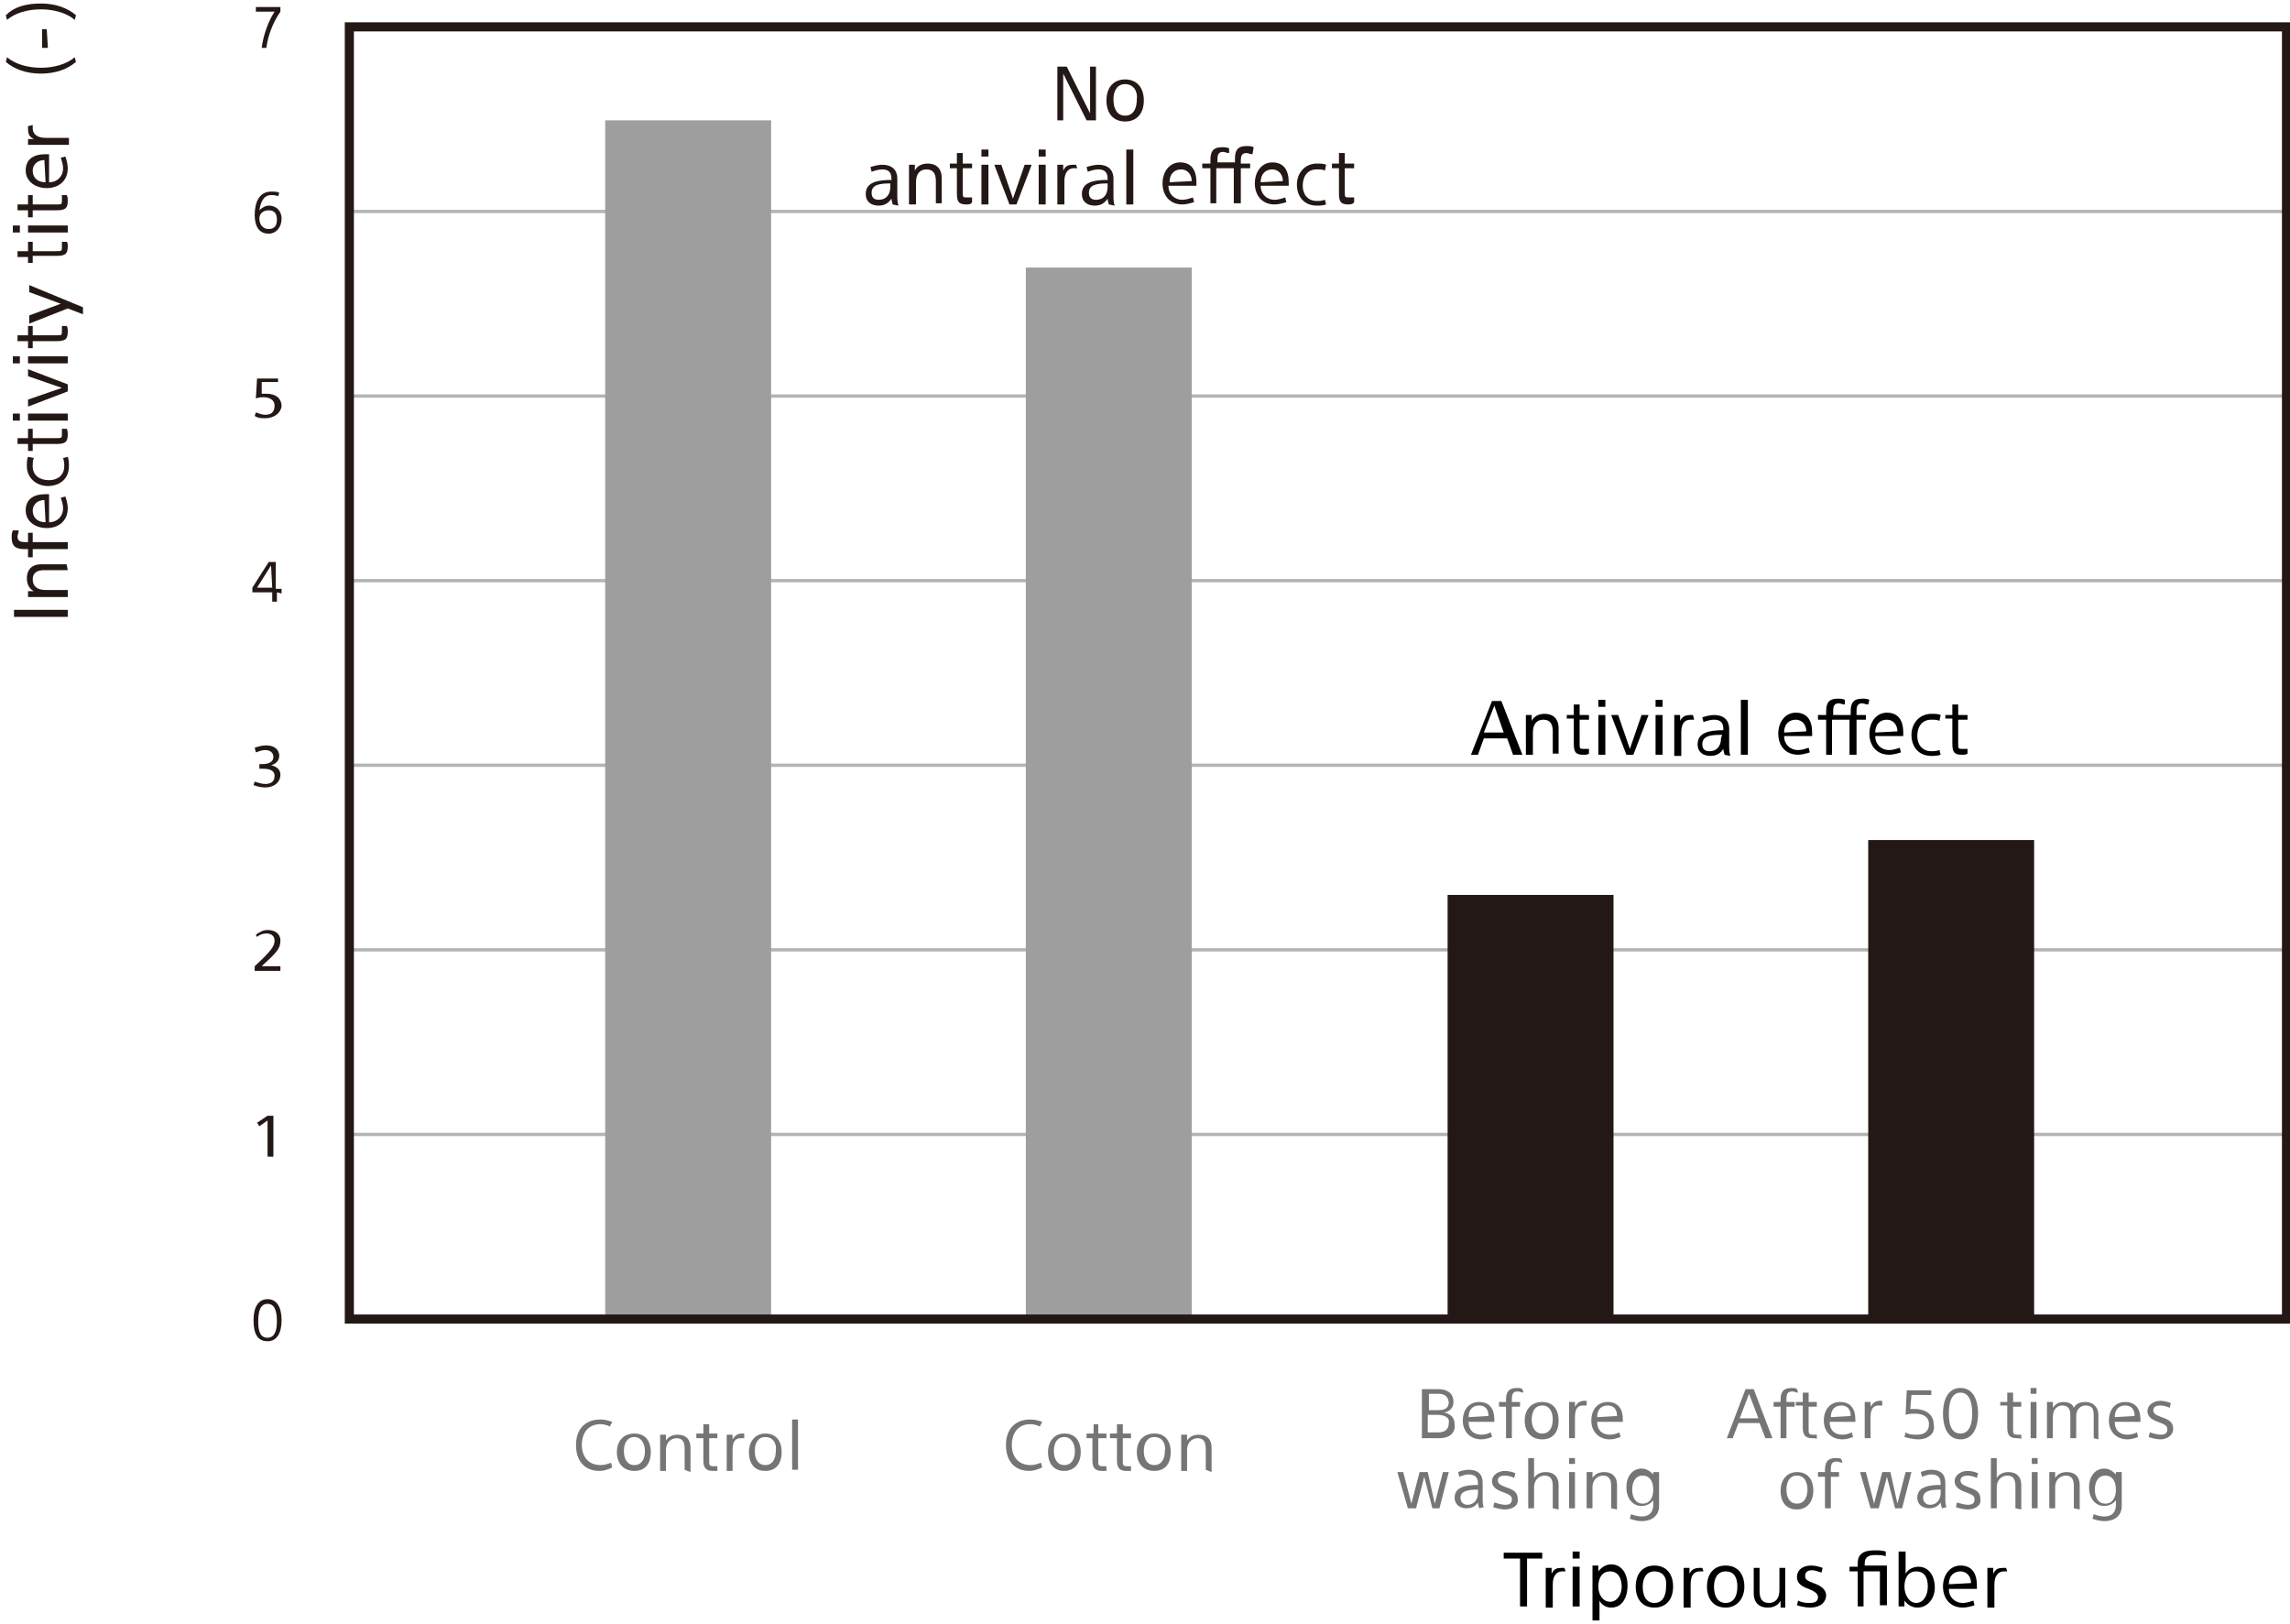 <?xml version="1.0" encoding="utf-8"?>
<!-- Generator: Adobe Illustrator 25.4.1, SVG Export Plug-In . SVG Version: 6.00 Build 0)  -->
<svg version="1.1" id="レイヤー_1" xmlns="http://www.w3.org/2000/svg" xmlns:xlink="http://www.w3.org/1999/xlink" x="0px"
	 y="0px" width="196px" height="139px" viewBox="0 0 196 139" style="enable-background:new 0 0 196 139;" xml:space="preserve">
<style type="text/css">
	.st0{fill:none;stroke:#231815;stroke-width:0.283;stroke-miterlimit:10;}
	.st1{fill:none;stroke:#B4B4B5;stroke-width:0.283;stroke-miterlimit:10;}
	.st2{fill:#231815;}
	.st3{fill:#9E9E9F;}
	.st4{fill:none;stroke:#231815;stroke-width:0.779;stroke-miterlimit:10;}
	.st5{fill:#757575;}
	.st6{enable-background:new    ;}
</style>
<line class="st0" x1="29.9" y1="2.3" x2="195.7" y2="2.3"/>
<line class="st1" x1="29.9" y1="18.1" x2="195.7" y2="18.1"/>
<line class="st1" x1="29.9" y1="33.9" x2="195.7" y2="33.9"/>
<line class="st1" x1="29.9" y1="49.7" x2="195.7" y2="49.7"/>
<line class="st1" x1="29.9" y1="65.5" x2="195.7" y2="65.5"/>
<line class="st1" x1="29.9" y1="81.3" x2="195.7" y2="81.3"/>
<line class="st1" x1="29.9" y1="97.1" x2="195.7" y2="97.1"/>
<line class="st0" x1="29.9" y1="112.9" x2="195.7" y2="112.9"/>
<rect x="159.9" y="71.9" class="st2" width="14.2" height="40.9"/>
<rect x="123.9" y="76.6" class="st2" width="14.2" height="36.2"/>
<rect x="87.8" y="22.9" class="st3" width="14.2" height="89.9"/>
<rect x="51.8" y="10.3" class="st3" width="14.2" height="102.5"/>
<rect x="29.9" y="2.3" class="st4" width="165.8" height="110.6"/>
<g>
	<path class="st2" d="M22.8,4.1h-0.4c0.1-0.9,0.5-2.2,1.1-3.1h-1.6V0.6H24V1C23.3,2,22.9,3.2,22.8,4.1z"/>
</g>
<g>
	<path class="st2" d="M23,20c-1,0-1.2-0.9-1.2-1.6c0-1.1,0.4-2,1.4-2c0.3,0,0.5,0,0.7,0.1l-0.1,0.3c-0.2-0.1-0.4-0.1-0.6-0.1
		c-0.7,0-0.9,0.7-1,1.3l0,0c0.2-0.2,0.5-0.4,0.8-0.4c0.7,0,1.1,0.5,1.1,1.1C24.1,19.5,23.6,20,23,20z M23,18c-0.5,0-0.8,0.3-0.8,0.7
		c0,0.4,0.2,0.9,0.8,0.9c0.5,0,0.7-0.3,0.7-0.8C23.7,18.3,23.5,18,23,18z"/>
</g>
<g>
	<path class="st2" d="M22.7,35.8c-0.3,0-0.6,0-0.9-0.2l0.1-0.3c0.3,0.1,0.5,0.2,0.8,0.2c0.5,0,0.8-0.2,0.8-0.8
		c0-0.5-0.5-0.7-0.9-0.7c-0.2,0-0.4,0-0.7,0.1l0.1-1.7h1.8v0.3h-1.4v1c0.2,0,0.3,0,0.4,0c0.7,0,1.3,0.3,1.3,1.1
		C24,35.4,23.4,35.8,22.7,35.8z"/>
</g>
<g>
	<path class="st2" d="M23.7,50.7v0.8h-0.4v-0.8h-1.7v-0.4l1.4-2.2h0.6v2.3h0.5v0.4L23.7,50.7L23.7,50.7z M23.2,48.4L23.2,48.4
		L22,50.3h1.3L23.2,48.4L23.2,48.4z"/>
</g>
<g>
	<path class="st2" d="M22.7,67.4c-0.4,0-0.7-0.1-1-0.2l0.1-0.3c0.3,0.1,0.6,0.2,0.9,0.2c0.5,0,0.8-0.2,0.8-0.7s-0.5-0.6-1-0.6h-0.3
		v-0.4h0.3c0.5,0,0.9-0.2,0.9-0.6s-0.3-0.6-0.7-0.6c-0.3,0-0.5,0.1-0.8,0.2L21.8,64c0.3-0.1,0.6-0.2,1-0.2c0.6,0,1.1,0.3,1.1,0.9
		c0,0.4-0.3,0.7-0.7,0.8l0,0c0.5,0.1,0.8,0.4,0.8,0.8C24,67,23.4,67.4,22.7,67.4z"/>
</g>
<g>
	<path class="st2" d="M21.8,83.1v-0.4c1.4-1.3,1.7-1.7,1.7-2.2c0-0.4-0.3-0.6-0.7-0.6c-0.3,0-0.6,0.1-0.8,0.3L21.9,80
		c0.3-0.2,0.6-0.4,1-0.4c0.6,0,1.1,0.3,1.1,0.9c0,0.7-0.3,1-1.6,2.2H24v0.4H21.8L21.8,83.1z"/>
</g>
<g>
	<path class="st2" d="M22.9,99v-3.1l-0.7,0.5L22,96.1l0.9-0.6h0.5V99H22.9z"/>
</g>
<g>
	<path class="st2" d="M22.9,114.8c-0.9,0-1.2-0.7-1.2-1.8c0-1.1,0.4-1.8,1.2-1.8c0.8,0,1.2,0.7,1.2,1.8
		C24.1,114.1,23.7,114.8,22.9,114.8z M22.9,111.6c-0.6,0-0.8,0.6-0.8,1.5s0.2,1.4,0.8,1.4c0.6,0,0.8-0.6,0.8-1.4
		C23.7,112.2,23.5,111.6,22.9,111.6z"/>
</g>
<g>
	<path class="st2" d="M5.8,52.8H1.2v-0.6h4.6V52.8L5.8,52.8z"/>
	<path class="st2" d="M5.8,48.8h-2c-0.6,0-1,0.2-1,0.8c0,0.5,0.3,0.9,1.1,0.9h1.9v0.6H2.4v-0.5h0.5l0,0c-0.4-0.2-0.6-0.6-0.6-1.1
		c0-0.8,0.5-1.2,1.2-1.2h2.2L5.8,48.8L5.8,48.8z"/>
	<path class="st2" d="M1.6,45.4c0,0.2-0.1,0.4-0.1,0.5c0,0.4,0.2,0.5,0.7,0.5h0.2v-0.8h0.4v0.8h3V47h-3v0.7H2.4V47H2.1
		C1.4,47,1,46.8,1,46c0-0.2,0-0.4,0.1-0.6H1.6z"/>
	<path class="st2" d="M4.2,44.7c0.7,0,1.2-0.5,1.2-1.2c0-0.3-0.1-0.6-0.2-0.9l0.4-0.1c0.1,0.3,0.2,0.7,0.2,1c0,1.1-0.8,1.7-1.8,1.7
		s-1.8-0.6-1.8-1.5c0-1,0.7-1.4,1.7-1.4h0.3V44.7L4.2,44.7z M3.8,42.8c-0.6,0-1,0.4-1,0.9c0,0.6,0.4,1,1.1,1L3.8,42.8L3.8,42.8z"/>
	<path class="st2" d="M2.9,39.2c-0.1,0.2-0.1,0.4-0.1,0.7c0,0.8,0.6,1.2,1.4,1.2c0.7,0,1.3-0.4,1.3-1.2c0-0.2,0-0.4-0.1-0.7l0.4-0.1
		c0.1,0.3,0.1,0.5,0.1,0.8c0,1.1-0.8,1.7-1.8,1.7s-1.8-0.7-1.8-1.7c0-0.3,0-0.6,0.1-0.8L2.9,39.2z"/>
	<path class="st2" d="M5.8,37.2c0,0.7-0.3,0.8-1,0.8h-2v0.6H2.4V38H1.5v-0.5h0.9v-0.8h0.4v0.8h2c0.5,0,0.5,0,0.5-0.4
		c0-0.2,0-0.2,0-0.4h0.4C5.8,36.8,5.8,37.1,5.8,37.2z"/>
	<path class="st2" d="M1.7,36H1.1v-0.6h0.6V36L1.7,36z M5.8,36H2.4v-0.6h3.4V36z"/>
	<path class="st2" d="M5.8,32.9v0.6l-3.4,1.3v-0.6l2.9-1l0,0l-2.9-1v-0.6L5.8,32.9z"/>
	<path class="st2" d="M1.7,31.1H1.1v-0.6h0.6V31.1L1.7,31.1z M5.8,31.1H2.4v-0.6h3.4V31.1z"/>
	<path class="st2" d="M5.8,28.4c0,0.7-0.3,0.8-1,0.8h-2v0.6H2.4v-0.6H1.5v-0.5h0.9v-0.8h0.4v0.8h2c0.5,0,0.5,0,0.5-0.4
		c0-0.1,0-0.2,0-0.4h0.4C5.8,28,5.8,28.2,5.8,28.4z"/>
	<path class="st2" d="M7.1,26.3v0.6l-1.3-0.5l-3.3,1.3V27l2.7-1l0,0l-2.7-1v-0.6L7.1,26.3z"/>
	<path class="st2" d="M5.8,21.1c0,0.7-0.3,0.8-1,0.8h-2v0.6H2.4V22H1.5v-0.5h0.9v-0.8h0.4v0.8h2c0.5,0,0.5,0,0.5-0.4
		c0-0.1,0-0.2,0-0.4h0.4C5.8,20.7,5.8,21,5.8,21.1z"/>
	<path class="st2" d="M1.7,19.9H1.1v-0.6h0.6V19.9L1.7,19.9z M5.8,19.9H2.4v-0.6h3.4V19.9z"/>
	<path class="st2" d="M5.8,17.2c0,0.7-0.3,0.8-1,0.8h-2v0.6H2.4V18H1.5v-0.5h0.9v-0.8h0.4v0.8h2c0.5,0,0.5,0,0.5-0.4
		c0-0.1,0-0.2,0-0.4h0.4C5.8,16.8,5.8,17.1,5.8,17.2z"/>
	<path class="st2" d="M4.2,15.6c0.7,0,1.2-0.5,1.2-1.2c0-0.3-0.1-0.6-0.2-0.9l0.4-0.1c0.1,0.3,0.2,0.7,0.2,1c0,1.1-0.8,1.7-1.8,1.7
		s-1.8-0.6-1.8-1.5c0-1,0.7-1.4,1.7-1.4h0.3V15.6L4.2,15.6z M3.8,13.7c-0.6,0-1,0.4-1,0.9c0,0.6,0.4,1,1.1,1L3.8,13.7L3.8,13.7z"/>
	<path class="st2" d="M2.8,10.7c0,0.1,0,0.2,0,0.3c0,0.4,0.3,0.8,1.1,0.8h2v0.6H2.4v-0.5h0.5l0,0c-0.4-0.2-0.5-0.4-0.5-0.9
		c0-0.1,0-0.1,0-0.2L2.8,10.7z"/>
	<path class="st2" d="M3.5,6.3c-1.3,0-2.3-0.4-3-1l0.1-0.4c0.7,0.6,1.8,0.9,2.9,0.9s2.2-0.3,2.9-0.9l0.1,0.4
		C5.8,5.9,4.8,6.3,3.5,6.3L3.5,6.3z"/>
	<path class="st2" d="M4.1,4.1H3.6V2.5H4L4.1,4.1L4.1,4.1z"/>
	<path class="st2" d="M3.5,0.3c1.3,0,2.3,0.4,3,1L6.4,1.7C5.7,1.1,4.6,0.8,3.5,0.8S1.3,1.1,0.6,1.7L0.5,1.3C1.2,0.6,2.2,0.3,3.5,0.3
		L3.5,0.3L3.5,0.3z"/>
</g>
<g>
	<path class="st2" d="M93,10.3l-2-4l0,0v4h-0.5V5.7h0.8l2,4l0,0v-4h0.5v4.6L93,10.3L93,10.3z"/>
	<path class="st2" d="M96.3,10.4c-1,0-1.6-0.7-1.6-1.8s0.6-1.8,1.6-1.8s1.6,0.7,1.6,1.8S97.3,10.4,96.3,10.4z M96.3,7.2
		c-0.7,0-1,0.6-1,1.3c0,0.8,0.3,1.4,1,1.4s1-0.6,1-1.4C97.4,7.8,97,7.2,96.3,7.2z"/>
	<path class="st2" d="M76.4,17.5c0-0.1-0.1-0.3-0.1-0.5l0,0c-0.2,0.3-0.5,0.6-1.1,0.6s-1.1-0.3-1.1-1c0-1,1-1.2,2.2-1.2v-0.1
		c0-0.6-0.3-0.8-0.8-0.8c-0.3,0-0.6,0.1-0.9,0.2l-0.1-0.4c0.3-0.1,0.7-0.2,1-0.2c0.8,0,1.3,0.4,1.3,1.2v1.5c0,0.2,0,0.5,0.1,0.8
		L76.4,17.5L76.4,17.5z M76.2,15.7L76.2,15.7c-0.9,0-1.6,0.1-1.6,0.8c0,0.4,0.2,0.6,0.6,0.6c0.7,0,1-0.5,1-1.1V15.7L76.2,15.7z"/>
	<path class="st2" d="M80.1,17.5v-2c0-0.6-0.2-1-0.8-1c-0.5,0-0.9,0.3-0.9,1.1v1.9h-0.6v-3.4h0.5v0.5l0,0c0.2-0.4,0.6-0.6,1.1-0.6
		c0.8,0,1.2,0.5,1.2,1.2v2.2h-0.5C80.1,17.4,80.1,17.5,80.1,17.5z"/>
	<path class="st2" d="M82.7,17.5c-0.7,0-0.8-0.3-0.8-1v-2.1h-0.6V14h0.6v-0.9h0.5V14h0.8v0.4h-0.8v2c0,0.5,0,0.5,0.4,0.5
		c0.2,0,0.2,0,0.4,0v0.4C83.1,17.5,82.9,17.5,82.7,17.5z"/>
	<path class="st2" d="M84,13.4v-0.6h0.6v0.6H84z M84,17.5v-3.4h0.6v3.4H84z"/>
	<path class="st2" d="M87,17.5h-0.6l-1.3-3.4h0.6l1,2.9l0,0l1-2.9h0.6L87,17.5z"/>
	<path class="st2" d="M88.9,13.4v-0.6h0.6v0.6H88.9z M88.9,17.5v-3.4h0.6v3.4H88.9z"/>
	<path class="st2" d="M92.2,14.4c-0.1,0-0.2,0-0.3,0c-0.4,0-0.8,0.3-0.8,1.1v2h-0.6v-3.4H91v0.5l0,0c0.2-0.4,0.4-0.5,0.9-0.5
		c0.1,0,0.1,0,0.2,0L92.2,14.4z"/>
	<path class="st2" d="M94.9,17.5c0-0.1-0.1-0.3-0.1-0.5l0,0c-0.2,0.3-0.5,0.6-1.1,0.6s-1.1-0.3-1.1-1c0-1,1-1.2,2.2-1.2v-0.1
		c0-0.6-0.3-0.8-0.8-0.8c-0.3,0-0.6,0.1-0.9,0.2L93,14.3c0.3-0.1,0.7-0.2,1-0.2c0.8,0,1.3,0.4,1.3,1.2v1.5c0,0.2,0,0.5,0.1,0.8
		L94.9,17.5L94.9,17.5z M94.8,15.7L94.8,15.7c-0.9,0-1.6,0.1-1.6,0.8c0,0.4,0.2,0.6,0.6,0.6c0.7,0,1-0.5,1-1.1V15.7L94.8,15.7z"/>
	<path class="st2" d="M96.4,17.5v-4.7H97v4.7H96.4z"/>
	<path class="st2" d="M100,15.9c0,0.7,0.5,1.2,1.2,1.2c0.3,0,0.6-0.1,0.9-0.2l0.1,0.4c-0.3,0.1-0.7,0.2-1,0.2
		c-1.1,0-1.7-0.8-1.7-1.8s0.6-1.8,1.5-1.8c1,0,1.4,0.7,1.4,1.7v0.3C102.5,15.9,100,15.9,100,15.9z M102,15.5c0-0.6-0.4-1-0.9-1
		c-0.6,0-1,0.4-1,1.1L102,15.5L102,15.5z"/>
	<path class="st2" d="M107.2,13.2c-0.2,0-0.4-0.1-0.5-0.1c-0.4,0-0.5,0.2-0.5,0.7V14h0.8v0.4h-0.8v3h-0.6v-3h-1.5v3h-0.5v-3h-0.7V14
		h0.7v-0.3c0-0.7,0.2-1.1,1-1.1c0.2,0,0.4,0,0.6,0.1v0.4c-0.2,0-0.4-0.1-0.5-0.1c-0.4,0-0.5,0.2-0.5,0.7v0.2h1.5v-0.3
		c0-0.7,0.2-1.1,1-1.1c0.2,0,0.4,0,0.6,0.1L107.2,13.2z"/>
	<path class="st2" d="M107.9,15.9c0,0.7,0.5,1.2,1.2,1.2c0.3,0,0.6-0.1,0.9-0.2l0.1,0.4c-0.3,0.1-0.7,0.2-1,0.2
		c-1.1,0-1.7-0.8-1.7-1.8s0.6-1.8,1.5-1.8c1,0,1.4,0.7,1.4,1.7v0.3H107.9z M109.8,15.5c0-0.6-0.4-1-0.9-1c-0.6,0-1,0.4-1,1.1
		L109.8,15.5L109.8,15.5z"/>
	<path class="st2" d="M113.4,14.6c-0.2-0.1-0.4-0.1-0.7-0.1c-0.8,0-1.2,0.6-1.2,1.4c0,0.7,0.4,1.3,1.2,1.3c0.2,0,0.4,0,0.7-0.1
		l0.1,0.4c-0.3,0.1-0.5,0.1-0.8,0.1c-1.1,0-1.7-0.8-1.7-1.8s0.7-1.8,1.7-1.8c0.3,0,0.6,0,0.8,0.1L113.4,14.6z"/>
	<path class="st2" d="M115.4,17.5c-0.7,0-0.8-0.3-0.8-1v-2.1H114V14h0.6v-0.9h0.5V14h0.8v0.4h-0.8v2c0,0.5,0,0.5,0.4,0.5
		c0.2,0,0.2,0,0.4,0v0.4C115.8,17.5,115.5,17.5,115.4,17.5z"/>
</g>
<g>
	<path class="st5" d="M123.2,123.1h-1.5v-4.2h1.4c0.7,0,1.3,0.3,1.3,1.1c0,0.5-0.3,0.8-0.8,0.9l0,0c0.5,0.1,0.9,0.4,0.9,1
		C124.6,122.5,124.2,123.1,123.2,123.1z M123.1,119.3h-0.8v1.4h0.8c0.6,0,0.9-0.2,0.9-0.7C123.9,119.4,123.5,119.3,123.1,119.3z
		 M123,121.1h-0.8v1.5h0.9c0.5,0,0.9-0.2,0.9-0.8C124.1,121.3,123.6,121.1,123,121.1z"/>
	<path class="st5" d="M125.7,121.7c0,0.7,0.4,1.1,1.1,1.1c0.3,0,0.6-0.1,0.8-0.2l0.1,0.4c-0.3,0.1-0.6,0.2-0.9,0.2
		c-1,0-1.6-0.7-1.6-1.6s0.5-1.6,1.4-1.6s1.3,0.6,1.3,1.5v0.2H125.7z M127.4,121.2c0-0.6-0.3-0.9-0.8-0.9c-0.6,0-0.9,0.4-0.9,1
		L127.4,121.2L127.4,121.2z"/>
	<path class="st5" d="M130.4,119.2c-0.2,0-0.3-0.1-0.5-0.1c-0.4,0-0.5,0.2-0.5,0.7v0.2h0.7v0.4h-0.7v2.7h-0.5v-2.7h-0.6V120h0.6
		v-0.2c0-0.6,0.2-1,0.9-1c0.2,0,0.4,0,0.5,0.1L130.4,119.2z"/>
	<path class="st5" d="M132,123.2c-0.9,0-1.5-0.6-1.5-1.6s0.6-1.6,1.5-1.6s1.4,0.6,1.4,1.6S132.9,123.2,132,123.2z M132,120.3
		c-0.6,0-0.9,0.5-0.9,1.2s0.3,1.2,0.9,1.2c0.6,0,0.9-0.5,0.9-1.2S132.6,120.3,132,120.3z"/>
	<path class="st5" d="M135.8,120.3c-0.1,0-0.2,0-0.3,0c-0.4,0-0.7,0.2-0.7,1v1.8h-0.5V120h0.5v0.4l0,0c0.2-0.3,0.4-0.5,0.8-0.5
		c0.1,0,0.1,0,0.2,0V120.3z"/>
	<path class="st5" d="M136.7,121.7c0,0.7,0.4,1.1,1.1,1.1c0.3,0,0.6-0.1,0.8-0.2l0.1,0.4c-0.3,0.1-0.6,0.2-0.9,0.2
		c-1,0-1.6-0.7-1.6-1.6s0.5-1.6,1.4-1.6s1.3,0.6,1.3,1.5v0.2H136.7z M138.4,121.2c0-0.6-0.3-0.9-0.8-0.9c-0.6,0-0.9,0.4-0.9,1
		L138.4,121.2L138.4,121.2L138.4,121.2z"/>
	<path class="st5" d="M123.2,129.1h-0.6l-0.7-2.7l0,0l-0.7,2.7h-0.7l-0.9-3.1h0.5l0.7,2.7l0,0l0.7-2.7h0.7l0.6,2.7l0,0l0.7-2.7h0.5
		L123.2,129.1z"/>
	<path class="st5" d="M126.6,129.1c0-0.1-0.1-0.3-0.1-0.5l0,0c-0.2,0.3-0.5,0.5-1,0.5s-1-0.3-1-0.9c0-0.9,0.9-1.1,2-1.1V127
		c0-0.5-0.2-0.8-0.8-0.8c-0.3,0-0.5,0.1-0.8,0.2l-0.1-0.4c0.2-0.1,0.6-0.2,0.9-0.2c0.8,0,1.2,0.4,1.2,1.1v1.4c0,0.2,0,0.5,0.1,0.7
		L126.6,129.1L126.6,129.1z M126.5,127.5L126.5,127.5c-0.8,0-1.5,0.1-1.5,0.7c0,0.3,0.2,0.6,0.6,0.6c0.6,0,0.9-0.5,0.9-1V127.5z"/>
	<path class="st5" d="M128.8,129.2c-0.3,0-0.7-0.1-1-0.2l0.1-0.4c0.3,0.1,0.7,0.2,0.9,0.2c0.4,0,0.6-0.1,0.6-0.5
		c0-0.3-0.3-0.4-0.8-0.6c-0.6-0.2-0.9-0.5-0.9-0.9c0-0.6,0.6-0.9,1.1-0.9c0.3,0,0.7,0.1,0.9,0.2l-0.1,0.4c-0.2-0.1-0.5-0.2-0.8-0.2
		s-0.6,0.1-0.6,0.4s0.2,0.4,0.7,0.6c0.6,0.2,1,0.4,1,1C130,128.9,129.4,129.2,128.8,129.2z"/>
	<path class="st5" d="M132.9,129.1v-1.9c0-0.6-0.2-0.9-0.7-0.9c-0.4,0-0.9,0.3-0.9,1v1.8h-0.5v-4.3h0.5v1.7l0,0
		c0.2-0.3,0.5-0.5,1-0.5c0.7,0,1.1,0.4,1.1,1.1v2.1L132.9,129.1L132.9,129.1z"/>
	<path class="st5" d="M134.3,125.3v-0.5h0.5v0.5H134.3z M134.3,129.1V126h0.5v3.1H134.3z"/>
	<path class="st5" d="M137.9,129.1v-1.9c0-0.6-0.2-0.9-0.7-0.9c-0.4,0-0.9,0.3-0.9,1v1.8h-0.5V126h0.5v0.5l0,0
		c0.2-0.3,0.5-0.5,1-0.5c0.7,0,1.1,0.4,1.1,1.1v2.1L137.9,129.1L137.9,129.1z"/>
	<path class="st5" d="M140.5,130.2c-0.3,0-0.7-0.1-1-0.2l0.1-0.4c0.2,0.1,0.6,0.2,0.9,0.2c0.7,0,1-0.4,1-1v-0.4l0,0
		c-0.2,0.3-0.6,0.5-1,0.5c-0.8,0-1.3-0.7-1.3-1.6s0.5-1.6,1.3-1.6c0.4,0,0.7,0.2,1,0.5l0,0V126h0.5v2.9
		C142,129.8,141.3,130.2,140.5,130.2z M140.6,126.3c-0.6,0-0.9,0.5-0.9,1.2s0.3,1.2,0.9,1.2s0.9-0.5,0.9-1.2
		S141.2,126.3,140.6,126.3z"/>
</g>
<g>
	<path class="st5" d="M151.1,123.1l-0.5-1.3h-1.8l-0.5,1.3h-0.5l1.6-4.2h0.7l1.6,4.2H151.1z M149.7,119.3l-0.8,2.1h1.6L149.7,119.3z
		"/>
	<path class="st5" d="M153.9,119.2c-0.2,0-0.3-0.1-0.5-0.1c-0.4,0-0.5,0.2-0.5,0.7v0.2h0.7v0.4h-0.7v2.7h-0.5v-2.7h-0.6V120h0.6
		v-0.2c0-0.6,0.2-1,0.9-1c0.2,0,0.4,0,0.5,0.1L153.9,119.2z"/>
	<path class="st5" d="M155.1,123.1c-0.6,0-0.8-0.3-0.8-0.9v-1.9h-0.6V120h0.6v-0.8h0.5v0.8h0.7v0.4h-0.7v1.9c0,0.4,0,0.5,0.4,0.5
		c0.1,0,0.2,0,0.3,0v0.4C155.5,123.1,155.3,123.1,155.1,123.1z"/>
	<path class="st5" d="M156.6,121.7c0,0.7,0.4,1.1,1.1,1.1c0.3,0,0.6-0.1,0.8-0.2l0.1,0.4c-0.3,0.1-0.6,0.2-0.9,0.2
		c-1,0-1.6-0.7-1.6-1.6s0.5-1.6,1.4-1.6s1.3,0.6,1.3,1.5v0.2H156.6z M158.4,121.2c0-0.6-0.3-0.9-0.8-0.9c-0.6,0-0.9,0.4-0.9,1
		L158.4,121.2L158.4,121.2z"/>
	<path class="st5" d="M161.1,120.3c-0.1,0-0.2,0-0.3,0c-0.4,0-0.7,0.2-0.7,1v1.8h-0.5V120h0.5v0.4l0,0c0.2-0.3,0.4-0.5,0.8-0.5
		c0.1,0,0.1,0,0.2,0V120.3z"/>
	<path class="st5" d="M164.2,123.2c-0.4,0-0.8-0.1-1.2-0.2l0.1-0.4c0.3,0.2,0.6,0.2,1,0.2c0.6,0,1-0.3,1-0.9c0-0.7-0.6-0.9-1.2-0.9
		c-0.3,0-0.5,0-0.8,0.1l0.1-2.1h2.1v0.4h-1.7l-0.1,1.2c0.2,0,0.4,0,0.4,0c0.8,0,1.6,0.4,1.6,1.3C165.7,122.7,165,123.2,164.2,123.2z
		"/>
	<path class="st5" d="M167.8,123.2c-1,0-1.5-0.9-1.5-2.2c0-1.3,0.5-2.2,1.5-2.2s1.5,0.9,1.5,2.2
		C169.3,122.3,168.8,123.2,167.8,123.2z M167.8,119.2c-0.7,0-1,0.7-1,1.8c0,1.1,0.3,1.7,1,1.7s1-0.7,1-1.7
		C168.8,119.9,168.5,119.2,167.8,119.2z"/>
	<path class="st5" d="M172.6,123.1c-0.6,0-0.8-0.3-0.8-0.9v-1.9h-0.6V120h0.6v-0.8h0.5v0.8h0.7v0.4h-0.7v1.9c0,0.4,0,0.5,0.4,0.5
		c0.1,0,0.2,0,0.3,0v0.4C173,123.1,172.8,123.1,172.6,123.1z"/>
	<path class="st5" d="M173.8,119.3v-0.5h0.5v0.5H173.8z M173.8,123.1V120h0.5v3.1H173.8z"/>
	<path class="st5" d="M179.2,123.1v-1.9c0-0.6-0.1-0.9-0.7-0.9c-0.4,0-0.8,0.3-0.8,0.9v1.9h-0.5v-1.9c0-0.5-0.1-0.9-0.7-0.9
		c-0.4,0-0.8,0.3-0.8,1v1.8h-0.5V120h0.5v0.5l0,0c0.2-0.3,0.5-0.5,0.9-0.5c0.5,0,0.8,0.2,0.9,0.5l0,0c0.2-0.4,0.6-0.5,1-0.5
		c0.7,0,1.1,0.5,1.1,1.1v2.1L179.2,123.1L179.2,123.1z"/>
	<path class="st5" d="M181,121.7c0,0.7,0.4,1.1,1.1,1.1c0.3,0,0.6-0.1,0.8-0.2l0.1,0.4c-0.3,0.1-0.6,0.2-0.9,0.2
		c-1,0-1.6-0.7-1.6-1.6s0.5-1.6,1.4-1.6s1.3,0.6,1.3,1.5v0.2H181z M182.7,121.2c0-0.6-0.3-0.9-0.8-0.9c-0.6,0-0.9,0.4-0.9,1
		L182.7,121.2L182.7,121.2z"/>
	<path class="st5" d="M184.9,123.2c-0.3,0-0.7-0.1-1-0.2l0.1-0.4c0.3,0.1,0.7,0.2,0.9,0.2c0.4,0,0.6-0.1,0.6-0.5
		c0-0.3-0.3-0.4-0.8-0.6c-0.6-0.2-0.9-0.5-0.9-0.9c0-0.6,0.6-0.9,1.1-0.9c0.3,0,0.7,0.1,0.9,0.2l-0.1,0.4c-0.2-0.1-0.5-0.2-0.8-0.2
		s-0.6,0.1-0.6,0.4s0.2,0.4,0.7,0.6c0.6,0.2,1,0.4,1,1C186,122.9,185.4,123.2,184.9,123.2z"/>
	<path class="st5" d="M153.8,129.2c-0.9,0-1.4-0.6-1.4-1.6s0.6-1.6,1.4-1.6c0.9,0,1.4,0.6,1.4,1.6
		C155.2,128.5,154.7,129.2,153.8,129.2z M153.8,126.3c-0.6,0-0.9,0.5-0.9,1.2s0.3,1.2,0.9,1.2c0.6,0,0.9-0.5,0.9-1.2
		S154.4,126.3,153.8,126.3z"/>
	<path class="st5" d="M157.7,125.2c-0.2,0-0.3-0.1-0.5-0.1c-0.4,0-0.5,0.2-0.5,0.7v0.2h0.7v0.4h-0.7v2.7h-0.5v-2.7h-0.6V126h0.6
		v-0.2c0-0.6,0.2-1,0.9-1c0.2,0,0.4,0,0.5,0.1L157.7,125.2z"/>
	<path class="st5" d="M162.8,129.1h-0.6l-0.7-2.7l0,0l-0.7,2.7h-0.7l-0.9-3.1h0.5l0.7,2.7l0,0l0.7-2.7h0.7l0.6,2.7l0,0l0.7-2.7h0.5
		L162.8,129.1z"/>
	<path class="st5" d="M166.2,129.1c0-0.1-0.1-0.3-0.1-0.5l0,0c-0.2,0.3-0.5,0.5-1,0.5s-1-0.3-1-0.9c0-0.9,0.9-1.1,2-1.1V127
		c0-0.5-0.2-0.8-0.8-0.8c-0.3,0-0.5,0.1-0.8,0.2l-0.1-0.4c0.2-0.1,0.6-0.2,0.9-0.2c0.8,0,1.2,0.4,1.2,1.1v1.4c0,0.2,0,0.5,0.1,0.7
		L166.2,129.1L166.2,129.1z M166.1,127.5H166c-0.7,0-1.4,0.1-1.4,0.7c0,0.3,0.2,0.6,0.6,0.6c0.6,0,0.9-0.5,0.9-1V127.5z"/>
	<path class="st5" d="M168.4,129.2c-0.3,0-0.7-0.1-1-0.2l0.1-0.4c0.3,0.1,0.7,0.2,0.9,0.2c0.4,0,0.6-0.1,0.6-0.5
		c0-0.3-0.3-0.4-0.8-0.6c-0.6-0.2-0.9-0.5-0.9-0.9c0-0.6,0.6-0.9,1.1-0.9c0.3,0,0.7,0.1,0.9,0.2l-0.1,0.4c-0.2-0.1-0.5-0.2-0.8-0.2
		s-0.6,0.1-0.6,0.4s0.2,0.4,0.7,0.6c0.6,0.2,1,0.4,1,1C169.6,128.9,169,129.2,168.4,129.2z"/>
	<path class="st5" d="M172.5,129.1v-1.9c0-0.6-0.2-0.9-0.7-0.9c-0.4,0-0.9,0.3-0.9,1v1.8h-0.5v-4.3h0.5v1.7l0,0
		c0.2-0.3,0.5-0.5,1-0.5c0.7,0,1.1,0.4,1.1,1.1v2.1L172.5,129.1L172.5,129.1z"/>
	<path class="st5" d="M173.9,125.3v-0.5h0.5v0.5H173.9z M173.9,129.1V126h0.5v3.1H173.9z"/>
	<path class="st5" d="M177.5,129.1v-1.9c0-0.6-0.2-0.9-0.7-0.9c-0.4,0-0.9,0.3-0.9,1v1.8h-0.5V126h0.5v0.5l0,0
		c0.2-0.3,0.5-0.5,1-0.5c0.7,0,1.1,0.4,1.1,1.1v2.1L177.5,129.1L177.5,129.1z"/>
	<path class="st5" d="M180.1,130.2c-0.3,0-0.7-0.1-1-0.2l0.1-0.4c0.2,0.1,0.6,0.2,0.9,0.2c0.7,0,1-0.4,1-1v-0.4l0,0
		c-0.2,0.3-0.6,0.5-1,0.5c-0.8,0-1.3-0.7-1.3-1.6s0.5-1.6,1.3-1.6c0.4,0,0.7,0.2,1,0.5l0,0V126h0.5v2.9
		C181.6,129.8,180.9,130.2,180.1,130.2z M180.2,126.3c-0.6,0-0.9,0.5-0.9,1.2s0.3,1.2,0.9,1.2c0.6,0,0.9-0.5,0.9-1.2
		C181.1,126.8,180.8,126.3,180.2,126.3z"/>
</g>
<g>
	<path class="st5" d="M51.3,125.9c-1.3,0-2-0.9-2-2.2c0-1.3,0.7-2.2,2.1-2.2c0.4,0,0.7,0.1,1,0.2l-0.2,0.4c-0.2-0.1-0.5-0.2-0.8-0.2
		c-1.1,0-1.6,0.8-1.6,1.8c0,0.9,0.5,1.7,1.6,1.7c0.4,0,0.6-0.1,0.9-0.2l0.1,0.4C52,125.8,51.7,125.9,51.3,125.9z"/>
	<path class="st5" d="M54.3,125.9c-0.9,0-1.5-0.6-1.5-1.6s0.6-1.6,1.5-1.6s1.4,0.6,1.4,1.6S55.2,125.9,54.3,125.9z M54.3,123
		c-0.6,0-0.9,0.5-0.9,1.2s0.3,1.2,0.9,1.2c0.6,0,0.9-0.5,0.9-1.2C55.2,123.6,54.9,123,54.3,123z"/>
	<path class="st5" d="M58.6,125.8V124c0-0.6-0.2-0.9-0.7-0.9c-0.4,0-0.9,0.3-0.9,1v1.8h-0.5v-3.1H57v0.5l0,0c0.2-0.3,0.5-0.5,1-0.5
		c0.7,0,1.1,0.4,1.1,1.1v2.1L58.6,125.8L58.6,125.8z"/>
	<path class="st5" d="M61,125.9c-0.6,0-0.8-0.3-0.8-0.9v-1.9h-0.6v-0.4h0.6v-0.8h0.5v0.8h0.7v0.4h-0.7v1.9c0,0.4,0,0.5,0.4,0.5
		c0.1,0,0.2,0,0.3,0v0.4C61.4,125.9,61.2,125.9,61,125.9z"/>
	<path class="st5" d="M63.7,123.1c-0.1,0-0.2,0-0.3,0c-0.4,0-0.7,0.2-0.7,1v1.8h-0.5v-3.1h0.5v0.4l0,0c0.2-0.3,0.4-0.5,0.8-0.5
		c0.1,0,0.1,0,0.2,0V123.1z"/>
	<path class="st5" d="M65.5,125.9c-0.9,0-1.4-0.6-1.4-1.6s0.6-1.6,1.4-1.6c0.9,0,1.4,0.6,1.4,1.6S66.4,125.9,65.5,125.9z M65.5,123
		c-0.6,0-0.9,0.5-0.9,1.2s0.3,1.2,0.9,1.2s0.9-0.5,0.9-1.2C66.5,123.6,66.2,123,65.5,123z"/>
	<path class="st5" d="M67.8,125.8v-4.3h0.5v4.3H67.8z"/>
</g>
<g>
	<path class="st5" d="M88.1,125.9c-1.3,0-2-0.9-2-2.2c0-1.3,0.7-2.2,2.1-2.2c0.4,0,0.7,0.1,1,0.2l-0.2,0.4c-0.2-0.1-0.5-0.2-0.8-0.2
		c-1.1,0-1.6,0.8-1.6,1.8c0,0.9,0.5,1.7,1.6,1.7c0.4,0,0.6-0.1,0.9-0.2l0.1,0.4C88.8,125.8,88.4,125.9,88.1,125.9z"/>
	<path class="st5" d="M91.1,125.9c-0.9,0-1.4-0.6-1.4-1.6s0.6-1.6,1.4-1.6c0.9,0,1.4,0.6,1.4,1.6S91.9,125.9,91.1,125.9z M91.1,123
		c-0.6,0-0.9,0.5-0.9,1.2s0.3,1.2,0.9,1.2s0.9-0.5,0.9-1.2C92,123.6,91.7,123,91.1,123z"/>
	<path class="st5" d="M94.3,125.9c-0.6,0-0.8-0.3-0.8-0.9v-1.9H93v-0.4h0.6v-0.8H94v0.8h0.7v0.4H94v1.9c0,0.4,0,0.5,0.4,0.5
		c0.1,0,0.2,0,0.3,0v0.4C94.6,125.9,94.4,125.9,94.3,125.9z"/>
	<path class="st5" d="M96.4,125.9c-0.6,0-0.8-0.3-0.8-0.9v-1.9H95v-0.4h0.6v-0.8h0.5v0.8h0.7v0.4h-0.7v1.9c0,0.4,0,0.5,0.4,0.5
		c0.1,0,0.2,0,0.3,0v0.4C96.7,125.9,96.5,125.9,96.4,125.9z"/>
	<path class="st5" d="M98.8,125.9c-0.9,0-1.5-0.6-1.5-1.6s0.6-1.6,1.5-1.6s1.4,0.6,1.4,1.6S99.7,125.9,98.8,125.9z M98.8,123
		c-0.6,0-0.9,0.5-0.9,1.2s0.3,1.2,0.9,1.2s0.9-0.5,0.9-1.2C99.8,123.6,99.5,123,98.8,123z"/>
	<path class="st5" d="M103.2,125.8V124c0-0.6-0.2-0.9-0.7-0.9c-0.4,0-0.9,0.3-0.9,1v1.8h-0.5v-3.1h0.5v0.5l0,0
		c0.2-0.3,0.5-0.5,1-0.5c0.7,0,1.1,0.4,1.1,1.1v2.1L103.2,125.8L103.2,125.8z"/>
</g>
<g class="st6">
	<path d="M129.5,64.6l-0.5-1.4h-2l-0.5,1.4h-0.6l1.8-4.6h0.8l1.8,4.6H129.5z M127.9,60.4l-0.9,2.3h1.7L127.9,60.4z"/>
	<path d="M132.9,64.6v-2c0-0.6-0.2-1-0.8-1c-0.5,0-0.9,0.3-0.9,1.1v1.9h-0.6v-3.4h0.5v0.5l0,0c0.2-0.4,0.6-0.6,1.1-0.6
		c0.8,0,1.2,0.5,1.2,1.2v2.2h-0.5V64.6z"/>
	<path d="M135.5,64.6c-0.7,0-0.8-0.3-0.8-1v-2.1h-0.6v-0.3h0.6v-0.9h0.5v0.9h0.8v0.4h-0.8v2c0,0.5,0,0.5,0.4,0.5c0.1,0,0.2,0,0.4,0
		v0.4C135.9,64.6,135.7,64.6,135.5,64.6z"/>
	<path d="M136.8,60.5v-0.6h0.6v0.6H136.8z M136.8,64.6v-3.4h0.6v3.4H136.8z"/>
	<path d="M139.8,64.6h-0.6l-1.3-3.4h0.6l1,2.9l0,0l1-2.9h0.6L139.8,64.6z"/>
	<path d="M141.7,60.5v-0.6h0.6v0.6H141.7z M141.7,64.6v-3.4h0.6v3.4H141.7z"/>
	<path d="M145,61.6c-0.1,0-0.2,0-0.3,0c-0.5,0-0.8,0.3-0.8,1.1v2h-0.6v-3.5h0.5v0.5l0,0c0.2-0.4,0.5-0.5,0.9-0.5c0.1,0,0.2,0,0.2,0
		L145,61.6z"/>
	<path d="M147.6,64.6c0-0.1-0.1-0.3-0.1-0.5l0,0c-0.2,0.3-0.5,0.6-1.1,0.6s-1.1-0.3-1.1-1c0-1,1-1.2,2.2-1.2v-0.1
		c0-0.6-0.3-0.8-0.8-0.8c-0.3,0-0.6,0.1-0.9,0.2l-0.1-0.4c0.3-0.1,0.7-0.2,1-0.2c0.8,0,1.3,0.4,1.3,1.2v1.5c0,0.2,0,0.5,0.1,0.8
		L147.6,64.6L147.6,64.6z M147.4,62.9h-0.2c-0.8,0-1.5,0.1-1.5,0.8c0,0.4,0.2,0.6,0.6,0.6c0.7,0,1-0.5,1-1.1L147.4,62.9L147.4,62.9z
		"/>
	<path d="M149,64.6v-4.7h0.6v4.7H149z"/>
	<path d="M152.7,63c0,0.7,0.5,1.2,1.2,1.2c0.3,0,0.6-0.1,0.9-0.2l0.1,0.4c-0.3,0.1-0.7,0.2-1,0.2c-1.1,0-1.7-0.8-1.7-1.8
		s0.6-1.8,1.5-1.8c1,0,1.4,0.7,1.4,1.7V63H152.7z M154.6,62.6c0-0.6-0.4-1-0.9-1c-0.6,0-1,0.4-1,1.1L154.6,62.6L154.6,62.6z"/>
	<path d="M159.9,60.3c-0.2,0-0.4-0.1-0.5-0.1c-0.4,0-0.5,0.2-0.5,0.7v0.3h0.8v0.4h-0.8v3h-0.6v-3h-1.5v3h-0.5v-3h-0.7v-0.4h0.7v-0.3
		c0-0.7,0.2-1.1,1-1.1c0.2,0,0.4,0,0.6,0.1v0.4c-0.2,0-0.4-0.1-0.5-0.1c-0.4,0-0.5,0.2-0.5,0.7v0.3h1.5v-0.3c0-0.7,0.2-1.1,1-1.1
		c0.2,0,0.4,0,0.6,0.1L159.9,60.3z"/>
	<path d="M160.5,63c0,0.7,0.5,1.2,1.2,1.2c0.3,0,0.6-0.1,0.9-0.2l0.1,0.4c-0.3,0.1-0.7,0.2-1,0.2c-1.1,0-1.7-0.8-1.7-1.8
		s0.6-1.8,1.5-1.8c1,0,1.4,0.7,1.4,1.7V63H160.5z M162.4,62.6c0-0.6-0.4-1-0.9-1c-0.6,0-1,0.4-1,1.1L162.4,62.6L162.4,62.6z"/>
	<path d="M166,61.7c-0.2-0.1-0.4-0.1-0.7-0.1c-0.8,0-1.2,0.6-1.2,1.4c0,0.7,0.4,1.3,1.2,1.3c0.2,0,0.4,0,0.7-0.1l0.1,0.4
		c-0.3,0.1-0.5,0.1-0.8,0.1c-1.1,0-1.7-0.8-1.7-1.8s0.7-1.8,1.7-1.8c0.3,0,0.6,0,0.8,0.1L166,61.7z"/>
	<path d="M167.9,64.6c-0.7,0-0.8-0.3-0.8-1v-2.1h-0.6v-0.3h0.6v-0.9h0.5v0.9h0.8v0.4h-0.8v2c0,0.5,0,0.5,0.4,0.5c0.1,0,0.2,0,0.4,0
		v0.4C168.3,64.6,168.1,64.6,167.9,64.6z"/>
</g>
<g class="st6">
	<path d="M130.7,133.4v4.1h-0.6v-4.1h-1.4v-0.5h3.3v0.5H130.7z"/>
	<path d="M134,134.5c-0.1,0-0.2,0-0.3,0c-0.4,0-0.8,0.3-0.8,1.1v2h-0.6v-3.4h0.5v0.5l0,0c0.2-0.4,0.4-0.5,0.9-0.5c0.1,0,0.1,0,0.2,0
		L134,134.5z"/>
	<path d="M134.6,133.4v-0.6h0.6v0.6H134.6z M134.6,137.5v-3.4h0.6v3.4H134.6z"/>
	<path d="M137.9,137.6c-0.4,0-0.8-0.2-1-0.6l0,0v1.7h-0.6V134h0.5v0.5l0,0c0.3-0.4,0.7-0.6,1.1-0.6c0.9,0,1.4,0.8,1.4,1.8
		C139.3,136.8,138.8,137.6,137.9,137.6z M137.8,134.5c-0.7,0-1,0.6-1,1.3s0.4,1.3,1,1.3s1-0.6,1-1.3S138.5,134.5,137.8,134.5z"/>
	<path d="M141.6,137.6c-1,0-1.6-0.7-1.6-1.8s0.6-1.8,1.6-1.8s1.6,0.7,1.6,1.8S142.6,137.6,141.6,137.6z M141.6,134.5
		c-0.7,0-1,0.6-1,1.3c0,0.8,0.3,1.4,1,1.4s1-0.6,1-1.4C142.7,135,142.3,134.5,141.6,134.5z"/>
	<path d="M145.8,134.5c-0.1,0-0.2,0-0.3,0c-0.5,0-0.8,0.3-0.8,1.1v2h-0.6v-3.4h0.5v0.5l0,0c0.2-0.4,0.5-0.5,0.9-0.5
		c0.1,0,0.2,0,0.2,0L145.8,134.5z"/>
	<path d="M147.7,137.6c-1,0-1.6-0.7-1.6-1.8s0.6-1.8,1.6-1.8s1.6,0.7,1.6,1.8S148.6,137.6,147.7,137.6z M147.7,134.5
		c-0.7,0-1,0.6-1,1.3c0,0.8,0.3,1.4,1,1.4s1-0.6,1-1.4C148.7,135,148.4,134.5,147.7,134.5z"/>
	<path d="M152.4,137.5V137l0,0c-0.2,0.4-0.6,0.6-1.1,0.6c-0.8,0-1.2-0.5-1.2-1.2v-2.2h0.5v2c0,0.6,0.2,1,0.8,1
		c0.5,0,0.9-0.3,0.9-1.1v-1.9h0.5v3.4h-0.4V137.5z"/>
	<path d="M154.9,137.6c-0.3,0-0.8-0.1-1.1-0.2l0.1-0.4c0.4,0.2,0.7,0.2,1,0.2c0.4,0,0.7-0.1,0.7-0.5c0-0.3-0.3-0.5-0.8-0.7
		c-0.6-0.2-1-0.5-1-1c0-0.7,0.6-1,1.2-1c0.4,0,0.7,0.1,1,0.2l-0.1,0.4c-0.3-0.1-0.6-0.2-0.8-0.2c-0.3,0-0.6,0.1-0.6,0.5
		c0,0.3,0.2,0.4,0.7,0.6c0.6,0.2,1.1,0.5,1.1,1.1C156.2,137.4,155.5,137.6,154.9,137.6z"/>
	<path d="M160.9,137.5v-3h-1.4v3H159v-3h-0.7v-0.4h0.7v-0.3c0-0.7,0.4-1.1,1.4-1.1c0.4,0,0.7,0,1,0.1v0.4c-0.3-0.1-0.6-0.1-0.9-0.1
		c-0.6,0-0.9,0.2-0.9,0.7v0.2h1.9v3.4h-0.6V137.5z"/>
	<path d="M164.1,137.6c-0.4,0-0.8-0.2-1.1-0.6l0,0v0.5h-0.5v-4.7h0.6v1.9l0,0c0.2-0.4,0.7-0.6,1.1-0.6c0.9,0,1.4,0.8,1.4,1.8
		C165.6,136.8,165,137.6,164.1,137.6z M164,134.5c-0.7,0-1,0.6-1,1.3s0.4,1.4,1,1.4s1-0.6,1-1.4S164.7,134.5,164,134.5z"/>
	<path d="M166.8,136c0,0.7,0.5,1.2,1.2,1.2c0.3,0,0.6-0.1,0.9-0.2l0.1,0.4c-0.3,0.1-0.7,0.2-1,0.2c-1.1,0-1.7-0.8-1.7-1.8
		s0.6-1.8,1.5-1.8c1,0,1.4,0.7,1.4,1.7v0.3L166.8,136L166.8,136z M168.7,135.5c0-0.6-0.4-1-0.9-1c-0.6,0-1,0.4-1,1.1L168.7,135.5
		L168.7,135.5z"/>
	<path d="M171.8,134.5c-0.1,0-0.2,0-0.3,0c-0.4,0-0.8,0.3-0.8,1.1v2h-0.6v-3.4h0.5v0.5l0,0c0.2-0.4,0.4-0.5,0.9-0.5
		c0.1,0,0.1,0,0.2,0L171.8,134.5z"/>
</g>
</svg>
